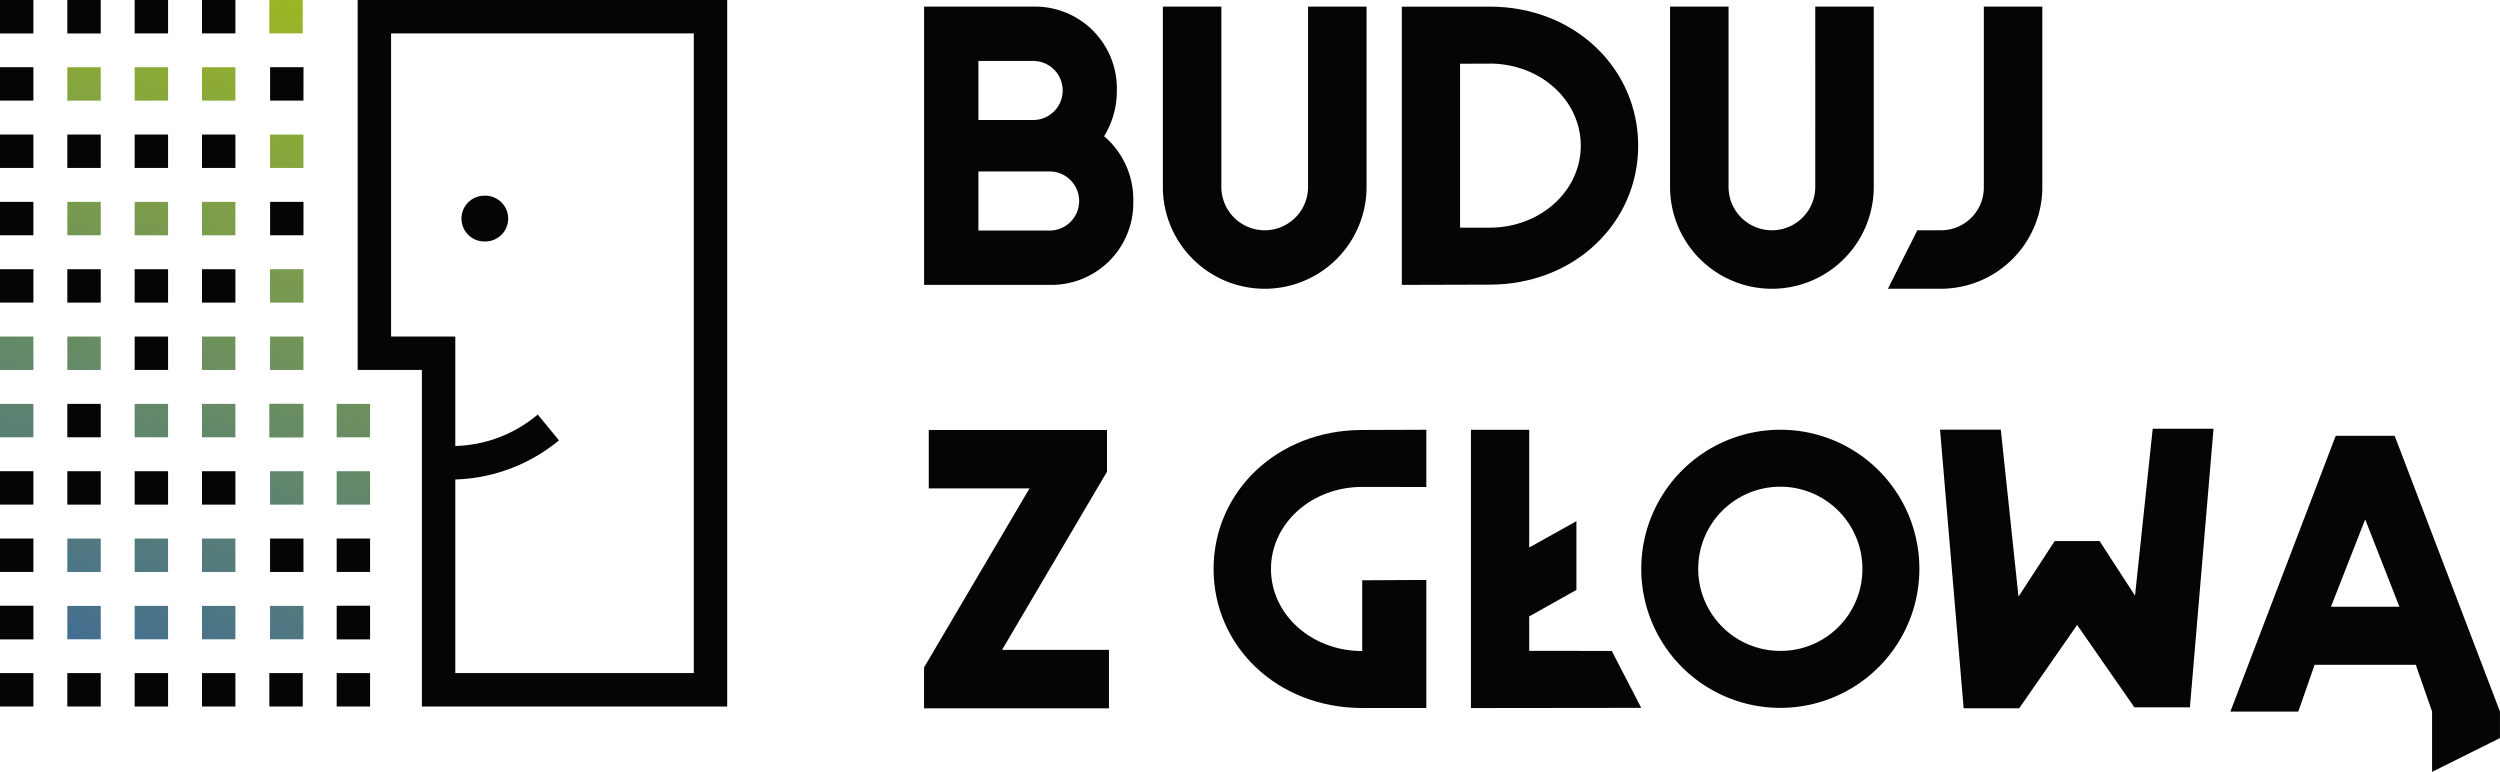 <?xml version="1.0" encoding="UTF-8"?>
<svg xmlns="http://www.w3.org/2000/svg" xmlns:xlink="http://www.w3.org/1999/xlink" width="275.308" height="85" viewBox="0 0 275.308 85">
  <defs>
    <linearGradient id="a" x1="3.895" y1="-8.387" x2="-6.056" y2="17.662" gradientUnits="objectBoundingBox">
      <stop offset="0" stop-color="#afc80a"></stop>
      <stop offset="1" stop-color="#38649e"></stop>
    </linearGradient>
    <linearGradient id="b" x1="5.239" y1="-11.905" x2="-4.712" y2="14.144" xlink:href="#a"></linearGradient>
    <linearGradient id="c" x1="3.638" y1="-7.716" x2="-6.313" y2="18.334" xlink:href="#a"></linearGradient>
    <linearGradient id="d" x1="4.982" y1="-11.233" x2="-4.969" y2="14.816" xlink:href="#a"></linearGradient>
    <linearGradient id="e" x1="3.382" y1="-7.044" x2="-6.569" y2="19.006" xlink:href="#a"></linearGradient>
    <linearGradient id="f" x1="4.726" y1="-10.562" x2="-5.226" y2="15.488" xlink:href="#a"></linearGradient>
    <linearGradient id="g" x1="3.794" y1="-8.124" x2="-6.156" y2="17.927" xlink:href="#a"></linearGradient>
    <linearGradient id="h" x1="7.511" y1="-17.855" x2="-2.44" y2="8.197" xlink:href="#a"></linearGradient>
    <linearGradient id="i" x1="6.839" y1="-16.096" x2="-3.111" y2="9.956" xlink:href="#a"></linearGradient>
    <linearGradient id="j" x1="6.481" y1="-15.161" x2="-3.469" y2="10.891" xlink:href="#a"></linearGradient>
    <linearGradient id="k" x1="6.228" y1="-14.496" x2="-3.723" y2="11.556" xlink:href="#a"></linearGradient>
    <linearGradient id="l" x1="5.81" y1="-13.402" x2="-4.141" y2="12.65" xlink:href="#a"></linearGradient>
    <linearGradient id="m" x1="6.485" y1="-15.166" x2="-3.466" y2="10.883" xlink:href="#a"></linearGradient>
    <linearGradient id="n" x1="6.583" y1="-15.423" x2="-3.368" y2="10.627" xlink:href="#a"></linearGradient>
    <linearGradient id="o" x1="6.998" y1="-16.51" x2="-2.953" y2="9.54" xlink:href="#a"></linearGradient>
    <linearGradient id="p" x1="6.069" y1="-14.079" x2="-3.882" y2="11.97" xlink:href="#a"></linearGradient>
    <linearGradient id="q" x1="6.741" y1="-15.838" x2="-3.21" y2="10.211" xlink:href="#a"></linearGradient>
    <linearGradient id="r" x1="6.899" y1="-16.255" x2="-3.051" y2="9.797" xlink:href="#a"></linearGradient>
    <linearGradient id="s" x1="8.598" y1="-20.7" x2="-1.353" y2="5.35" xlink:href="#a"></linearGradient>
    <linearGradient id="t" x1="9.27" y1="-22.458" x2="-0.681" y2="3.591" xlink:href="#a"></linearGradient>
    <linearGradient id="u" x1="8.342" y1="-20.028" x2="-1.609" y2="6.022" xlink:href="#a"></linearGradient>
    <linearGradient id="v" x1="9.014" y1="-21.787" x2="-0.937" y2="4.263" xlink:href="#a"></linearGradient>
    <linearGradient id="w" x1="8.085" y1="-19.356" x2="-1.866" y2="6.694" xlink:href="#a"></linearGradient>
    <linearGradient id="x" x1="8.757" y1="-21.115" x2="-1.194" y2="4.935" xlink:href="#a"></linearGradient>
    <linearGradient id="y" x1="7.154" y1="-16.918" x2="-2.797" y2="9.131" xlink:href="#a"></linearGradient>
    <linearGradient id="z" x1="8.498" y1="-20.436" x2="-1.453" y2="5.614" xlink:href="#a"></linearGradient>
    <linearGradient id="aa" x1="5.138" y1="-11.643" x2="-4.813" y2="14.409" xlink:href="#a"></linearGradient>
    <linearGradient id="ab" x1="2.454" y1="-4.616" x2="-7.497" y2="21.433" xlink:href="#a"></linearGradient>
  </defs>
  <g transform="translate(-227.291 -580.384)">
    <g transform="translate(329.056 581.112)">
      <path d="M357.77,595.546a.627.627,0,0,0-.128-.076,9.491,9.491,0,0,0,1.416-5.077,9.009,9.009,0,0,0-9.217-9.217H337.833v30.641h13.819a9.009,9.009,0,0,0,9.216-9.217A9.157,9.157,0,0,0,357.77,595.546Zm-13.956-8.389h6.027a3.254,3.254,0,0,1,0,6.508h-6.027Zm7.839,18.679h-7.839v-6.508h7.839a3.254,3.254,0,0,1,0,6.508Z" transform="translate(-337.833 -581.175)" fill="#050504"></path>
      <path d="M404.64,581.175v.01l-3.247,0v-.006h-6.414v30.641l9.661-.027c9.389,0,16.366-6.823,16.366-15.307C421.006,588.035,414.07,581.175,404.64,581.175Zm0,24.344-3.247,0V587.465l3.247-.009v-.009c5.576,0,10.046,4.02,10.046,9.037S410.216,605.519,404.64,605.519Z" transform="translate(-342.37 -581.175)" fill="#050504"></path>
      <path d="M382.384,601.031a4.774,4.774,0,0,1-9.548,0V581.175h-6.442v19.856a11.216,11.216,0,0,0,22.432,0V581.175h-6.441Z" transform="translate(-340.101 -581.175)" fill="#050504"></path>
      <path d="M443.055,601.031a4.774,4.774,0,1,1-9.548,0V581.175h-6.442v19.856a11.216,11.216,0,0,0,22.432,0V581.175h-6.441Z" transform="translate(-344.918 -581.175)" fill="#050504"></path>
      <path d="M463.687,581.175v19.856a4.708,4.708,0,0,1-4.774,4.774h-2.545l-3.248,6.441h5.792a11.191,11.191,0,0,0,11.217-11.216V581.175Z" transform="translate(-346.987 -581.175)" fill="#050504"></path>
    </g>
    <g transform="translate(227.291 580.384)">
      <rect width="3.679" height="3.679" transform="translate(7.415 7.401)" fill="url(#a)"></rect>
      <rect width="3.679" height="3.679" transform="translate(7.415 22.231)" fill="url(#b)"></rect>
      <rect width="3.679" height="3.679" transform="translate(14.83 7.401)" fill="url(#c)"></rect>
      <rect width="3.679" height="3.679" transform="translate(14.83 22.231)" fill="url(#d)"></rect>
      <rect width="3.679" height="3.679" transform="translate(22.245 7.401)" fill="url(#e)"></rect>
      <rect width="3.679" height="3.679" transform="translate(22.245 22.231)" fill="url(#f)"></rect>
      <rect width="3.679" height="3.679" transform="translate(29.739 14.816)" fill="url(#g)"></rect>
      <g transform="translate(0 37.061)">
        <rect width="3.679" height="3.679" transform="translate(0 7.415)" fill="url(#h)"></rect>
        <rect width="3.679" height="3.679" transform="translate(0 0)" fill="url(#i)"></rect>
        <rect width="3.679" height="3.679" transform="translate(29.739 7.415)" fill="url(#j)"></rect>
        <rect width="3.679" height="3.679" transform="translate(37.075 7.415)" fill="url(#k)"></rect>
        <rect width="3.679" height="3.679" transform="translate(29.739 0)" fill="url(#l)"></rect>
        <g transform="translate(29.66 7.415)">
          <rect width="3.679" height="3.679" fill="url(#m)"></rect>
        </g>
        <rect width="3.679" height="3.679" transform="translate(7.415)" fill="url(#n)"></rect>
        <rect width="3.679" height="3.679" transform="translate(14.83 7.415)" fill="url(#o)"></rect>
        <rect width="3.679" height="3.679" transform="translate(22.245)" fill="url(#p)"></rect>
        <rect width="3.679" height="3.679" transform="translate(22.245 7.415)" fill="url(#q)"></rect>
      </g>
      <g transform="translate(7.415 51.892)">
        <rect width="3.679" height="3.679" transform="translate(29.66 0)" fill="url(#r)"></rect>
        <rect width="3.679" height="3.679" transform="translate(0 7.415)" fill="url(#s)"></rect>
        <rect width="3.679" height="3.679" transform="translate(0 14.83)" fill="url(#t)"></rect>
        <rect width="3.679" height="3.679" transform="translate(7.415 7.415)" fill="url(#u)"></rect>
        <rect width="3.679" height="3.679" transform="translate(7.415 14.83)" fill="url(#v)"></rect>
        <rect width="3.679" height="3.679" transform="translate(14.83 7.415)" fill="url(#w)"></rect>
        <rect width="3.679" height="3.679" transform="translate(14.83 14.83)" fill="url(#x)"></rect>
        <rect width="3.679" height="3.679" transform="translate(22.324)" fill="url(#y)"></rect>
        <rect width="3.679" height="3.679" transform="translate(22.324 14.83)" fill="url(#z)"></rect>
      </g>
      <g transform="translate(29.66)">
        <rect width="3.679" height="3.679" transform="translate(0.078 29.646)" fill="url(#aa)"></rect>
        <rect width="3.679" height="3.679" fill="url(#ab)"></rect>
      </g>
    </g>
    <g transform="translate(227.291 580.384)">
      <g transform="translate(39.387)">
        <path d="M310.769,658.186H277.147V621.124h-7.072v-40.74h40.694Zm-29.943-3.679H307.09V584.064H273.754v33.382h7.072Z" transform="translate(-270.075 -580.384)" fill="#050504"></path>
        <path d="M285.069,603.793h0a2.521,2.521,0,1,0,0,5.041h0a2.521,2.521,0,1,0,0-5.041Z" transform="translate(-271.065 -582.243)" fill="#050504"></path>
        <path d="M281.247,637.131a10.208,10.208,0,0,1-1.149-.053l.436-3.653-.218,1.826.209-1.827a14.676,14.676,0,0,0,10.18-3.453l2.334,2.844A18.8,18.8,0,0,1,281.247,637.131Z" transform="translate(-270.871 -584.321)" fill="#050504"></path>
      </g>
      <rect width="3.679" height="3.679" transform="translate(7.415 14.816)" fill="#050504"></rect>
      <rect width="3.679" height="3.679" transform="translate(7.415 29.647)" fill="#050504"></rect>
      <rect width="3.679" height="3.679" transform="translate(7.415 44.477)" fill="#050504"></rect>
      <rect width="3.679" height="3.679" transform="translate(7.415 51.892)" fill="#050504"></rect>
      <rect width="3.679" height="3.679" transform="translate(14.83 14.816)" fill="#050504"></rect>
      <rect width="3.679" height="3.679" transform="translate(14.83 29.647)" fill="#050504"></rect>
      <rect width="3.679" height="3.679" transform="translate(14.83 37.062)" fill="#050504"></rect>
      <rect width="3.679" height="3.679" transform="translate(14.83 51.892)" fill="#050504"></rect>
      <rect width="3.679" height="3.679" transform="translate(22.245 14.816)" fill="#050504"></rect>
      <rect width="3.679" height="3.679" transform="translate(22.245 29.647)" fill="#050504"></rect>
      <rect width="3.679" height="3.679" transform="translate(22.245 51.892)" fill="#050504"></rect>
      <rect width="3.679" height="3.679" transform="translate(29.739 59.307)" fill="#050504"></rect>
      <path d="M230.97,650.8h-3.679v-3.708h3.679Zm0-7.43h-3.679v-3.679h3.679Zm0-7.415h-3.679v-3.679h3.679Zm0-22.245h-3.679v-3.679h3.679Zm0-7.415h-3.679v-3.679h3.679Zm0-7.415h-3.679V595.2h3.679Zm0-7.415h-3.679v-3.679h3.679Zm-3.679-7.4v-3.68h3.679v3.68Zm7.415,0v-3.68h3.679v3.68Zm7.415,0v-3.68H245.8v3.68Z" transform="translate(-227.291 -580.384)" fill="#050504"></path>
      <path d="M270.611,651.438h-3.68V647.73h3.68Zm0-7.43h-3.68v-3.679h3.68Zm-7.337-37.075H259.6v-3.679h3.679Zm0-14.83H259.6v-3.679h3.679Z" transform="translate(-229.856 -581.022)" fill="#050504"></path>
      <g transform="translate(22.245 0)">
        <rect width="3.679" height="3.679" fill="#050504"></rect>
      </g>
      <g transform="translate(0 74.123)">
        <rect width="3.679" height="3.679" fill="#050504"></rect>
        <g transform="translate(7.415)">
          <rect width="3.679" height="3.679" fill="#050504"></rect>
          <rect width="3.679" height="3.679" transform="translate(7.415)" fill="#050504"></rect>
        </g>
        <rect width="3.679" height="3.679" transform="translate(29.66)" fill="#050504"></rect>
        <g transform="translate(22.245)">
          <rect width="3.679" height="3.679" fill="#050504"></rect>
        </g>
        <rect width="3.679" height="3.679" transform="translate(37.076)" fill="#050504"></rect>
      </g>
    </g>
    <g transform="translate(329.049 627.595)">
      <path d="M409.662,656.143v-3.795l5.2-2.918v-7.57l-5.2,2.9V631.8h-6.414v30.641L422,662.419l-3.247-6.271Z" transform="translate(-343.02 -631.678)" fill="#050504"></path>
      <path d="M438.933,631.791a15.314,15.314,0,1,0,15.314,15.314A15.3,15.3,0,0,0,438.933,631.791Zm0,24.355a9.041,9.041,0,1,1,9.041-9.041A9.009,9.009,0,0,1,438.933,656.146Z" transform="translate(-344.637 -631.677)" fill="#050504"></path>
      <path d="M372.46,647.124c0,8.447,6.936,15.308,16.366,15.308h7.063v-14.1l-7.063.036v7.793c-5.576,0-10.046-4.02-10.046-9.037s4.47-9.037,10.046-9.037l7.063.009v-6.305l-7.063.026C379.437,631.817,372.46,638.64,372.46,647.124Z" transform="translate(-340.575 -631.677)" fill="#050504"></path>
      <path d="M480.832,650.054l-3.9-6.012h-4.951L468,650.16l-1.948-18.387h-6.692l2.6,30.682h6.115l6.344-9.124v-.106l6.344,9.124h6.115l2.6-30.682H482.78Z" transform="translate(-347.475 -631.667)" fill="#050504"></path>
      <path d="M512.182,632.514h-6.49l-11.6,30.37h7.481l1.792-5.15h11.145l1.792,5.15h0v6.639l7.478-3.722v-2.917Zm-7.012,18.821,3.767-9.616,3.767,9.616Z" transform="translate(-350.233 -631.734)" fill="#050504"></path>
      <path d="M357.974,636.41v-4.591H338.346v6.433h11.094l-11.615,19.718v4.5h20.364v-6.433H346.414Z" transform="translate(-337.825 -631.679)" fill="#050504"></path>
    </g>
  </g>
</svg>
